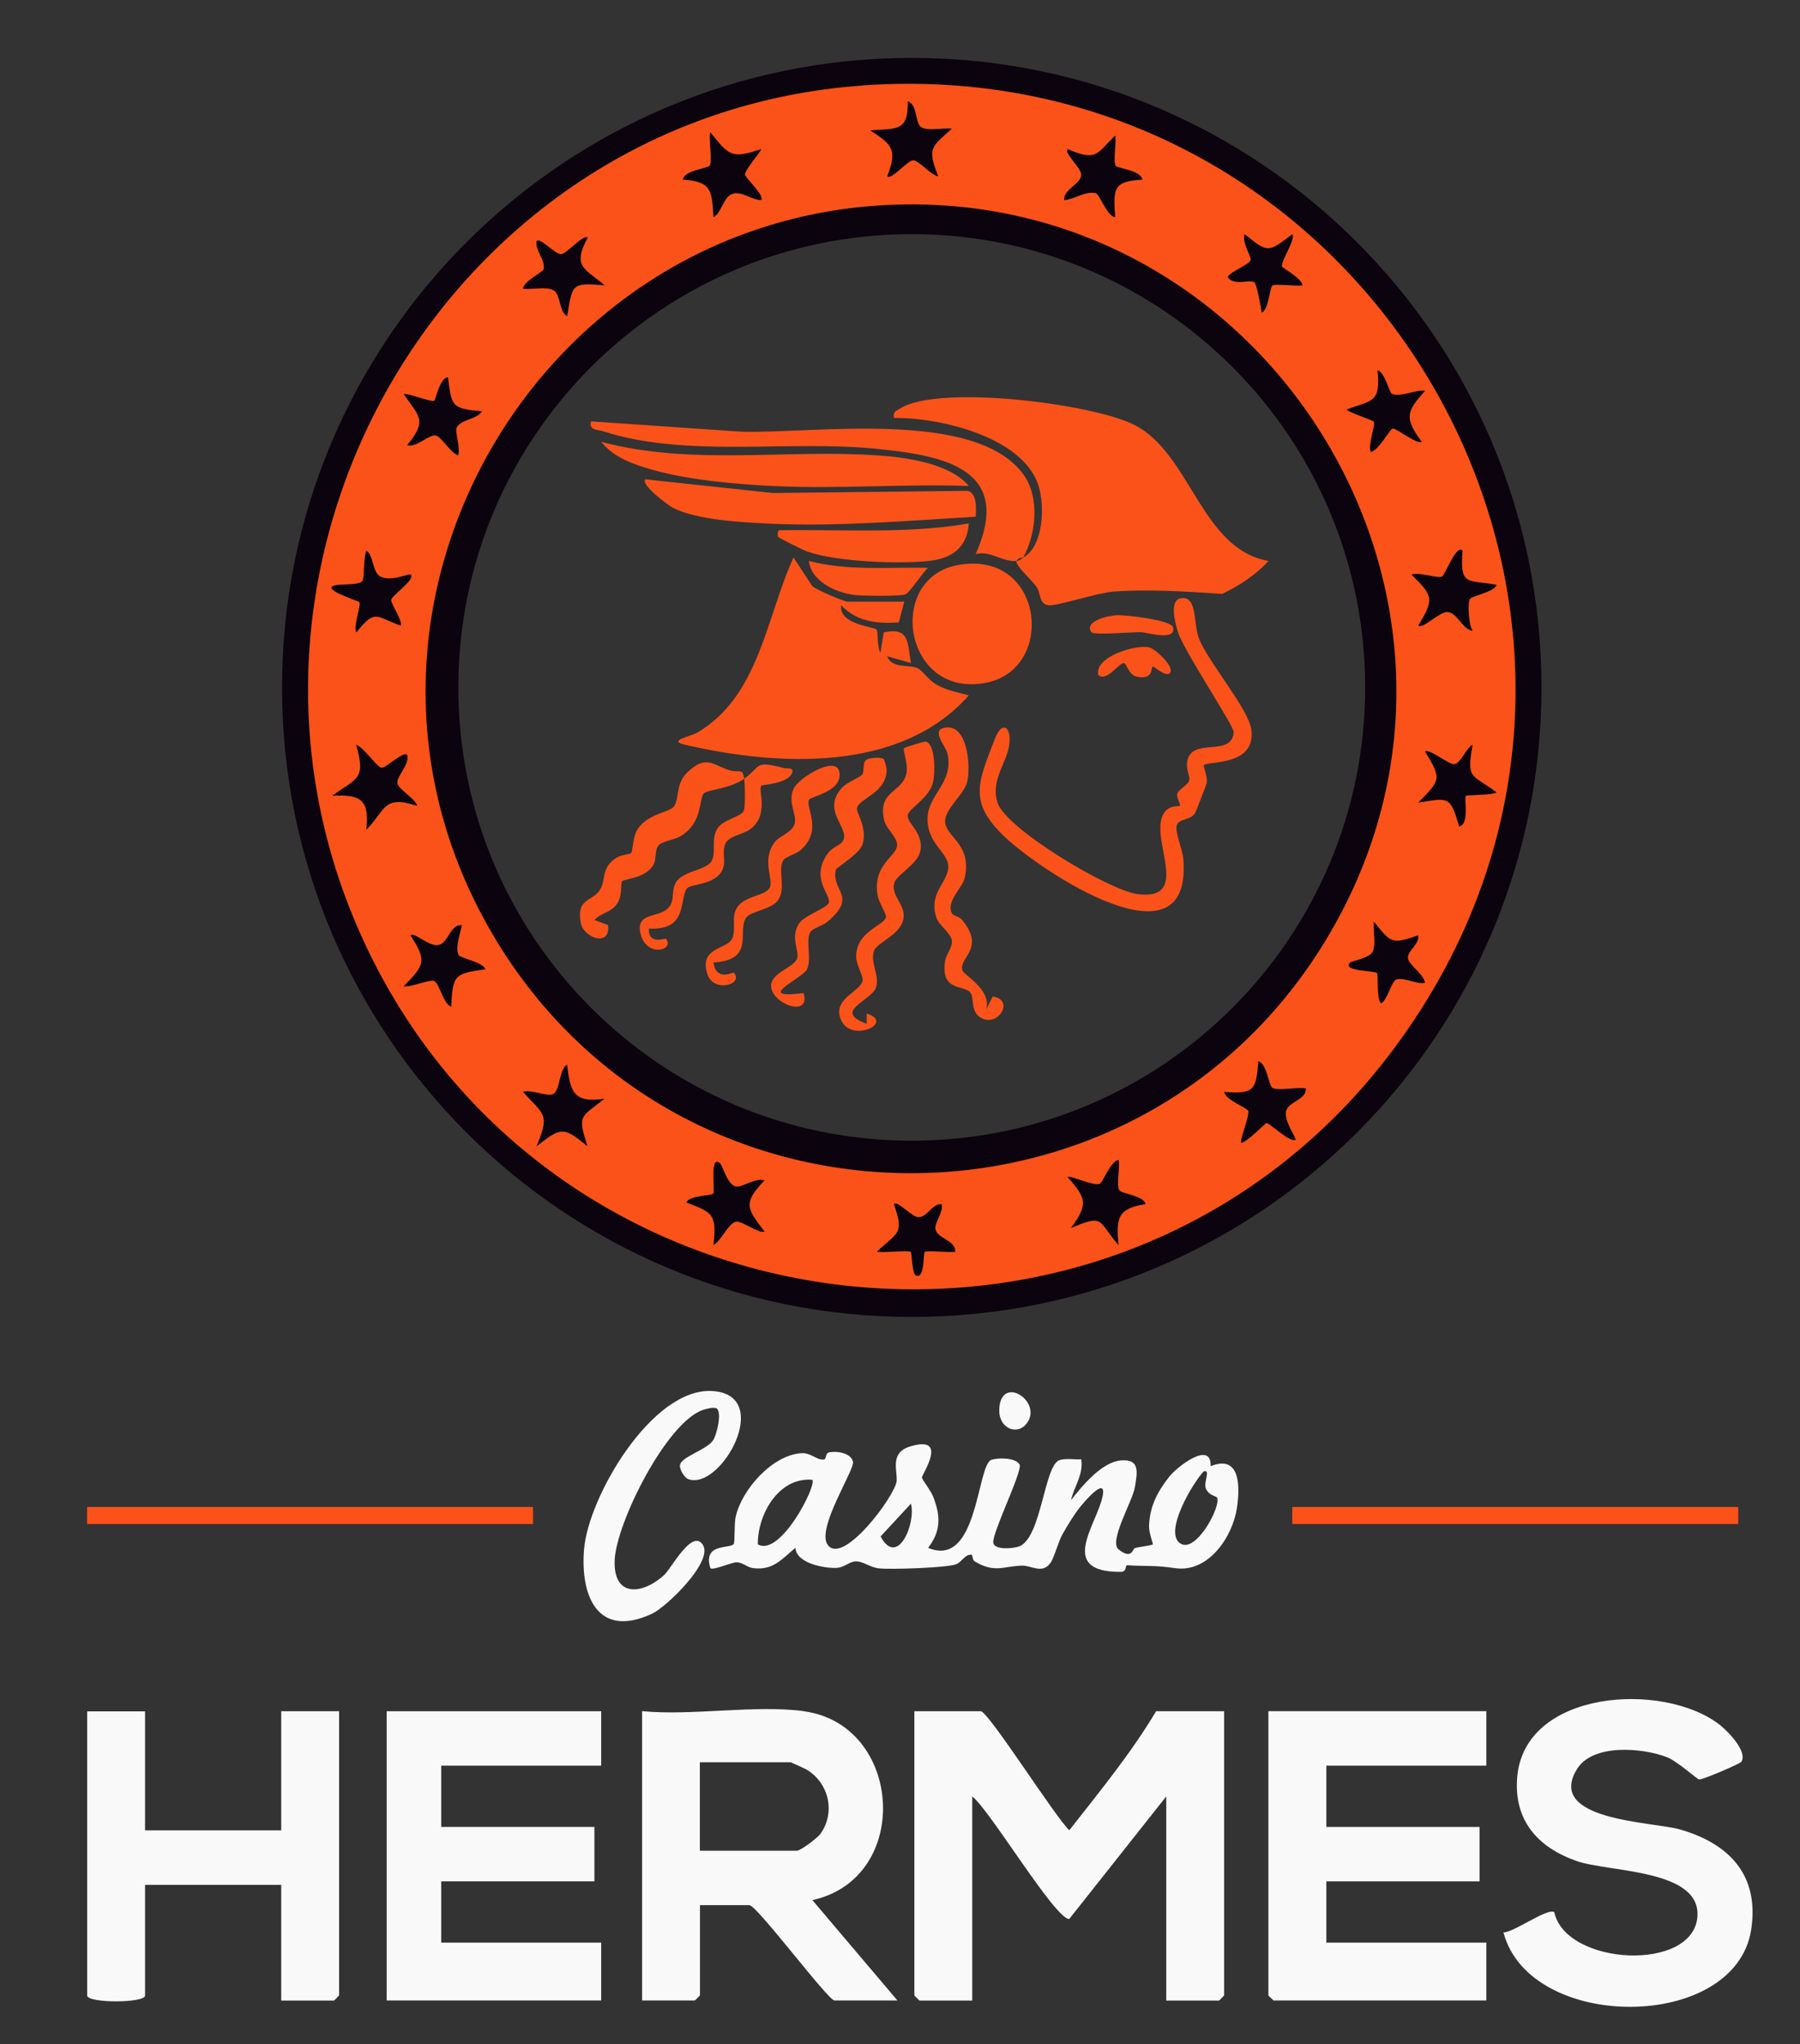 <svg width="545" height="619" viewBox="0 0 545 619" fill="none" xmlns="http://www.w3.org/2000/svg">
<rect x="0" y="0" width="545" height="619" fill="#333333" stroke="none"/>
<path d="M276.059 17.531C170.761 17.531 85.394 102.875 85.394 208.143C85.394 313.411 170.761 398.755 276.059 398.755C381.356 398.755 466.723 313.411 466.723 208.143C466.723 102.875 381.356 17.531 276.059 17.531ZM276.059 345.388C200.245 345.388 138.776 283.936 138.776 208.143C138.776 132.35 200.245 70.898 276.059 70.898C351.872 70.898 413.341 132.35 413.341 208.143C413.341 283.936 351.872 345.388 276.059 345.388Z" fill="#0B030D"/>
<path d="M261.195 25.861C417.706 14.877 516.319 190.934 422.04 317.53C339.084 428.932 165.237 408.946 109.018 282.533C58.109 168.111 136.365 34.649 261.226 25.892L261.195 25.861ZM288.206 38.981C285.734 38.585 280.82 39.805 278.897 38.493C276.974 37.181 277.859 31.536 274.838 30.713C275.082 40.202 271.053 38.798 263.484 39.47C270.351 43.925 271.664 45.389 268.642 53.383C269.802 54.604 274.716 48.684 276.364 48.562C278.226 48.44 281.736 53.017 284.086 53.383C280.667 44.84 281.949 44.565 288.206 38.981ZM230.46 45.145C221.335 48.196 220.755 47.067 215.017 39.988C214.498 42.246 215.78 48.745 214.864 50.149C214.284 51.034 207.173 51.522 206.746 54.39C215.597 54.97 215.505 57.716 216.024 65.741C218.496 64.551 218.985 59.486 221.884 58.662C224.784 57.838 227.561 60.584 230.43 60.584C231.742 59.364 225.608 53.811 225.547 52.865C225.455 51.492 230.827 45.42 230.43 45.145H230.46ZM337.802 50.149C336.948 48.806 338.108 43.131 337.65 41.026C331.698 46.884 332.065 48.837 323.244 45.145C322.054 46.274 327.364 50.82 327.364 52.895C327.364 55.702 321.871 57.319 322.206 60.615C325.289 60.401 328.524 57.747 331.79 58.51C332.98 58.784 335.056 65.405 337.65 65.772C337.131 57.442 336.765 54.818 345.89 54.421C345.463 51.522 338.352 51.034 337.772 50.18L337.802 50.149ZM271.481 61.957C163.437 65.192 94.673 182.329 146.436 278.078C202.046 380.966 349.583 380.935 405.193 278.078C458.726 179.065 383.279 58.601 271.481 61.957ZM391.275 70.898C384.011 76.481 383.95 76.665 376.869 70.898C375.862 73.156 378.853 77.549 378.67 78.678C378.456 80.051 372.749 82.126 371.711 83.804C373.298 86.734 378.365 84.506 379.799 85.483C380.501 85.971 381.783 93.05 381.997 94.636C384.072 94.026 384.438 87.191 385.201 86.52C386.056 85.757 392.496 86.795 394.358 86.398C394.236 84.262 388.162 81.089 388.131 80.662C387.979 78.678 392.404 72.393 391.275 70.959V70.898ZM177.904 71.966C176.713 70.806 171.738 76.665 169.999 76.939C168.106 77.214 163.62 71.721 162.46 73.003C162.002 75.993 165.207 78.678 164.596 81.577C164.444 82.279 158.523 85.177 158.34 87.405C160.934 87.802 165.451 86.612 167.648 87.924C169.846 89.236 169.266 94.667 171.738 95.674C173.386 86.123 172.807 85.513 183.092 86.398C177.079 81.272 173.142 80.814 177.934 71.996L177.904 71.966ZM421.338 119.168C420.667 118.741 419.171 112.456 417.065 112.12C418.042 122.037 415.57 121.091 407.787 123.959C407.512 124.569 415.692 127.285 415.966 127.651C416.577 128.475 414.074 134.821 415.02 136.835C417.309 136.591 420.911 129.817 421.674 129.756C422.803 129.665 429.243 134.76 430.464 133.753C425.245 126.613 425.642 124.783 431.502 118.314C428.877 117.856 423.475 120.511 421.338 119.168ZM145.948 124.508C136.731 123.806 136.731 123.013 135.632 114.195C133.099 114.469 131.97 120.969 131.451 121.365C130.779 121.854 122.905 118.802 122.233 119.351C126.964 126.217 129.467 127.254 123.271 134.791C126.079 135.645 129.894 131.495 131.878 131.862C133.709 132.228 136.426 137.201 138.715 137.873C139.508 135.828 137.707 130.763 138.226 129.573C139.417 126.919 144.605 127.01 145.948 124.508ZM124.309 173.969C123.912 173.572 118.083 176.349 115.03 174.488C112.741 173.115 113.047 167.927 110.941 166.768C109.964 168.782 110.391 174.823 109.75 175.891C108.957 177.173 103.738 176.868 102.181 177.112C95.711 178.027 108.468 181.872 108.804 182.329C109.415 183.153 106.912 189.5 107.858 191.514C113.657 184.374 113.565 186.571 121.257 189.439C122.233 188.493 118.357 182.879 118.449 181.689C118.571 180.255 125.926 175.495 124.339 173.969H124.309ZM442.794 166.737C441.085 164.541 437.575 173.938 436.629 174.549C435.408 175.311 429.548 173.054 427.351 173.969C433.821 180.407 434.401 181.2 429.426 189.408C430.83 190.568 435.744 185.259 438.216 185.32C441.238 185.381 442.825 190.751 445.907 190.995C444.656 189.347 444.29 182.604 445.083 181.353C445.663 180.407 452.591 179.217 453.141 177.081C444.32 175.434 441.97 177.691 442.825 166.768L442.794 166.737ZM123.271 228.586C122.081 227.335 116.923 232.553 115.549 232.461C114.176 232.37 109.995 226.084 107.828 225.505C110.91 236.153 107.98 235.543 100.594 240.944C109.384 240.486 111.887 242.225 110.91 251.257C116.862 245.216 115.946 240.608 126.354 244.026C125.682 241.737 120.677 239.022 120.341 237.191C119.944 235.147 124.156 231.424 123.271 228.586ZM453.11 239.907C445.572 234.231 443.954 236.215 445.877 225.505C444.046 226.206 442.306 231.241 440.231 231.394C438.674 231.516 432.692 226.542 431.471 227.579C436.69 235.97 436.019 236.306 429.396 243.019C438.613 241.615 439.071 240.822 441.787 250.25C445.053 249.579 443.191 241.615 443.832 240.974C444.168 240.639 451.645 240.852 453.11 239.937V239.907ZM429.396 283.204C421.277 286.011 421.277 285.553 415.997 279.085C415.6 281.709 416.821 286.194 415.478 288.36C414.379 290.161 409.282 290.954 408.763 291.473C406.169 294.158 416.241 293.822 416.913 294.646C417.431 295.287 416.638 301.908 418.072 303.8C420.026 303.22 421.277 296.904 422.895 296.538C425.397 295.958 428.724 298.063 431.441 297.606C431.135 294.86 426.252 292.052 426.282 289.917C426.313 287.781 429.884 285.797 429.396 283.204ZM139.752 280.092C136.273 279.969 135.815 285.37 132.824 286.133C130.047 286.835 125.56 282.136 124.278 283.204C129.375 291.076 128.49 292.236 122.203 298.643C124.278 299.07 130.321 296.355 131.542 297.087C133.099 298.002 134.259 304.044 136.639 304.837C137.067 295.256 137.524 294.799 146.955 293.487C146.375 291.351 139.478 290.161 138.898 289.215C137.494 286.957 140.088 280.488 139.752 280.122V280.092ZM385.262 329.4C384.103 328.698 383.614 321.985 380.989 321.345C380.318 329.888 379.891 331.353 370.673 330.62C370.979 333.122 377.815 335.472 377.968 336.418C378.243 338.279 375.252 345.327 375.831 346.06C377.663 345.816 383.034 340.049 383.553 340.049C384.377 340.049 390.939 346.365 392.313 345.022C391.397 342.764 388.803 338.92 389.383 336.479C390.085 333.519 395.548 333.061 395.395 329.583C393.045 329.064 386.849 330.376 385.262 329.4ZM183.062 332.665C173.661 334.068 172.684 330.712 171.708 322.351C169.266 323.816 169.663 329.735 167.618 331.2C166.031 332.329 160.72 329.674 158.309 330.62C164.902 337.669 166.489 337.425 162.429 347.097C169.877 341.3 170.578 341.025 177.873 347.097C174.821 337.394 175.706 338.523 183.031 332.695L183.062 332.665ZM338.871 360.309C337.955 358.814 339.176 353.413 338.688 351.216C336.124 351.552 333.926 358.295 332.828 358.509C330.416 358.997 324.037 355.763 323.213 356.403C329.043 362.872 329.47 364.703 324.251 371.843C334.537 367.479 332.248 369.676 338.657 376.999C337.925 368.853 338.291 365.893 346.898 364.611C346.226 361.957 339.542 361.499 338.84 360.34L338.871 360.309ZM218.069 352.254C214.681 349.386 216.634 360.584 215.933 361.407C215.383 362.079 208.76 361.926 207.783 364.093C215.871 367.144 217.031 367.663 216.024 376.969C218.313 375.901 220.45 370.378 222.861 369.92C224.6 369.585 230.247 373.826 231.468 372.85C226.004 365.801 224.967 364.276 231.468 357.41C228.843 356.464 224.631 359.638 222.83 359.272C220.236 358.753 218.74 352.833 218.038 352.254H218.069ZM285.093 364.611C282.193 364.459 280.911 368.334 278.226 368.547C276.181 368.73 271.816 363.36 270.656 364.611C273.922 373.918 271.694 373.002 265.498 379.013C267.33 379.379 275.174 378.494 275.753 379.074C276.12 379.44 276.12 385.848 277.371 386.245C280.118 387.13 279.416 379.623 279.996 379.074C280.576 378.525 287.504 379.349 289.213 379.013C289.366 375.443 283.78 375.077 283.231 372.178C282.865 370.256 285.734 367.022 285.093 364.611Z" fill="#FB5219"/>
<path d="M309.846 168.812C309.846 168.812 308.198 168.812 307.77 169.85C303.467 170.246 299.957 166.615 295.409 167.775C307.099 141.534 285.215 137.873 264.98 135.859C238.671 133.235 207.54 138.696 182.604 130.58C180.803 130 178.27 130.397 178.942 127.59L224.753 130.733C246.515 131.282 295.318 123.806 309.815 143.578C314.882 150.474 313.752 161.642 309.815 168.812H309.846Z" fill="#FB5219"/>
<path d="M309.846 168.814C316.011 165.244 316.347 153.253 314.485 147.181C309.876 132.321 284.574 126.371 270.687 126.554C270.291 124.662 271.206 124.54 272.488 123.716C284.116 116.302 330.661 122.221 343.358 128.598C360.571 137.264 363.593 166.251 384.072 169.851C380.41 173.94 374.947 177.541 370.033 179.829C359.564 179.127 347.63 178.334 337.192 179.127C332.278 179.493 320.162 183.491 317.598 183.277C314.546 183.033 315.187 179.646 313.844 177.693C312.501 175.74 307.282 171.133 307.801 169.821C309.083 169.699 309.174 169.18 309.876 168.783L309.846 168.814Z" fill="#FB5219"/>
<path d="M273.77 182.207L272.152 188.463C265.468 188.89 259.547 188.31 254.694 183.275C253.84 189.103 264.766 189.805 265.407 190.598C265.895 191.178 265.56 196.152 266.567 197.677L267.574 191.483C275.448 189.836 274.685 194.443 275.815 200.759L268.612 198.715C270.138 202.59 274.991 201.064 277.86 202.346C279.172 202.926 281.186 205.885 283.323 207.167C286.436 209.028 289.915 209.608 293.334 210.554C272.58 234.048 235.344 232.004 207.265 225.474C201.985 224.254 209.371 222.85 210.927 221.935C229.881 210.981 231.926 186.998 240.258 168.812L245.965 177.509C247.339 178.607 255.396 182.177 256.739 182.177H273.739L273.77 182.207Z" fill="#FB5219"/>
<path d="M289.977 171.103C315.98 166.282 319.948 202.317 298.797 206.681C273.709 211.868 267.971 175.161 289.977 171.103Z" fill="#FB5219"/>
<path d="M364.478 231.668C364.203 231.943 365.729 235.238 365.363 237.099C365.272 237.588 362.128 245.674 361.884 246.101C360.724 248.328 356.939 247.87 356.298 249.854C355.657 251.837 358.038 257.207 358.282 260.014C361.182 294.463 315.065 263.767 304.138 253.332C293.212 242.897 296.02 237.13 301.269 223.613C303.345 218.243 306.092 219.951 305.664 224.833C305.176 230.783 299.774 236.001 302.032 243.049C304.566 250.952 335.788 269.626 344.426 270.724C362.311 272.982 345.769 251.074 353.552 244.972C354.833 243.965 357.092 244.148 357.245 244.026C357.611 243.66 356.237 241.615 356.42 240.547C356.695 238.93 359.808 237.801 360.083 236.184C360.327 234.811 358.984 233.011 359.503 230.387C360.968 223.064 372.932 229.471 373.543 221.691C373.665 219.89 358.374 196.914 356.695 191.483C355.81 188.646 353.826 181.506 357.763 181.109C362.647 180.59 361.243 188.951 363.044 193.406C365.851 200.484 378.06 214.703 378.884 220.928C380.318 232.034 365.851 230.356 364.478 231.668Z" fill="#FB5219"/>
<path d="M295.409 156.457C274.655 157.677 253.87 159.508 232.994 158.562C224.692 158.166 211.018 157.464 203.754 153.772C202.259 153.009 193.774 146.601 195.422 145.137L234.031 149.286L292.876 148.615C295.836 149.073 295.592 154.168 295.409 156.457Z" fill="#FB5219"/>
<path d="M293.365 147.15C274.014 146.478 254.42 148.065 235.07 147.211C223.716 146.722 208.608 145.38 197.712 142.298C191.913 140.65 185.931 138.637 182.024 133.785C209.463 141.078 238.152 135.921 266.018 137.904C274.655 138.515 287.627 140.345 293.334 147.15H293.365Z" fill="#FB5219"/>
<path d="M262.416 309.996V306.884C271.084 309.6 257.899 315.946 254.694 308.928C251.734 302.399 260.524 300.354 261.165 296.967C261.439 295.533 259.334 292.299 259.242 289.858C258.967 281.955 268.093 280.186 268.276 277.531C268.337 276.738 266.048 273.076 265.712 271.093C264.125 261.756 271.542 259.345 271.633 255.898C271.694 253.457 268.337 251.016 267.727 248.453C265.682 239.604 272.61 240.123 274.289 234.783C275.265 231.701 273.251 227.185 273.709 226.545C273.922 226.27 279.966 224.439 280.301 224.531C283.323 225.293 283.14 234.325 282.499 236.888C281.339 241.679 275.265 244.73 274.869 246.744C274.38 249.215 279.813 252.114 278.653 257.698C277.799 261.817 271.45 264.777 270.748 267.431C269.68 271.276 274.38 274.022 273.526 278.294C272.58 283.176 265.377 285.403 264.583 288.027C263.484 291.597 266.353 295.259 265.255 298.92C264.034 303.009 251.856 306.121 262.355 309.966L262.416 309.996Z" fill="#FB5219"/>
<path d="M288.42 276.797C288.664 277.224 290.495 277.56 291.289 278.506C298.522 287.324 290.221 289.887 291.38 293.823C291.808 295.227 300.567 299.834 298.522 305.845L300.567 301.726C307.16 302.702 302.521 310.636 297.515 308.439C293.7 306.791 295.073 302.458 293.883 300.658C292.204 298.064 284.696 300.536 286.161 290.955C286.497 288.789 288.45 286.958 288.206 284.761C287.962 282.564 284.361 280.245 283.567 277.987C280.851 270.207 287.413 267.094 287.108 262.121C286.833 257.879 280.607 255.347 280.851 247.627C281.064 240.487 288.756 237.039 286.894 228.282C286.344 225.719 281.37 220.715 286.619 220.258C293.029 219.678 294.005 232.371 292.815 236.856C291.777 240.701 286.161 244.82 286.161 248.665C286.161 253.455 294.494 255.438 292.052 265.965C291.35 268.925 286.161 273.136 288.359 276.797H288.42Z" fill="#FB5219"/>
<path d="M225.333 235.789C221.06 238.84 214.529 239.054 213.216 240.152C211.416 241.678 213.064 248.909 206.135 253.15C204.304 254.279 200.672 254.676 199.543 255.835C198.139 257.27 198.81 259.711 197.986 261.511C195.911 266.027 188.922 266.057 188.372 266.85C187.731 267.857 188.647 271.122 186.663 273.899C184.985 276.248 181.841 276.462 179.979 278.567L184.099 280.093C184.954 286.867 176.774 284.06 175.859 279.544C174.394 272.068 179.155 272.983 181.444 269.719C183.733 266.454 181.688 262.762 186.816 259.619C188.098 258.826 190.753 258.673 191.119 258.276C191.516 257.819 191.699 253.822 192.554 251.991C195.301 246.254 202.931 246.132 204.182 244.027C205.739 241.403 204.518 237.223 208.272 233.714C213.583 228.771 215.475 231.273 220.328 233.043C223.868 234.324 224.845 232.158 225.303 235.789C230.644 231.975 228.202 230.174 237.328 232.554C238.121 232.768 240.716 232.219 239.739 234.233C238.152 237.406 230.888 237.528 230.522 237.894C229.362 239.054 233.177 246.926 226.89 251.259C224.875 252.632 220.694 253.181 219.656 255.378C218.619 257.575 219.534 259.924 219.137 262.06C218.008 268.101 209.127 267.491 208.028 268.986C205.495 272.373 208.486 281.771 196.491 281.161C196.186 286.287 201.405 283.968 201.649 284.243C204.518 287.843 195.27 290.132 193.836 282.229C192.737 276.248 199.36 277.926 202.229 275.028C204.548 272.709 203.053 269.902 204.67 267.156C206.715 263.647 214.163 263.525 215.566 260.534C216.879 257.697 215.2 254.127 217.215 250.862C218.954 248.055 224.57 247.322 225.211 245.461C225.699 244.027 225.577 237.68 225.333 235.819V235.789Z" fill="#FB5219"/>
<path d="M267.452 229.746C267.819 229.99 268.49 232.492 268.46 233.194C268.276 240.273 260.036 241.707 259.486 244.697C259.212 246.223 262.722 250.525 261.165 255.681C260.341 258.458 253.23 262.73 253.077 263.31C251.551 269.87 259.883 271.212 250.544 279.085C249.109 280.305 246.027 281.098 245.386 282.166C243.799 284.729 245.874 290.13 244.348 293.486C243.127 296.202 227.806 302.671 243.31 300.687C245.599 308.59 232.994 303.708 233.483 298.185C233.818 294.493 240.228 292.937 241.296 290.374C242.212 288.177 239.159 284.028 241.876 279.695C243.524 277.101 250.574 274.935 250.971 273.287C251.551 270.846 245.264 265.964 250.574 258.489C251.978 256.536 253.932 256.139 254.878 255.071C258.296 251.166 248.041 245.734 255.122 238.32C256.495 236.886 260.707 235.177 261.104 234.506C261.775 233.377 261.043 230.966 262.325 230.051C263.179 229.441 266.567 229.227 267.422 229.746H267.452Z" fill="#FB5219"/>
<path d="M293.334 158.5C292.876 165.609 288.359 169.057 281.492 169.82C272.122 170.858 252.955 170.125 244.195 166.921C243.157 166.525 235.955 162.955 235.619 162.589C235.497 162.467 235.222 160.422 236.138 160.544C255.244 160.239 274.472 161.734 293.334 158.5Z" fill="#FB5219"/>
<path d="M245.02 242.104C243.616 244.3 249.445 251.349 242.334 257.451C240.899 258.672 237.847 259.404 237.145 260.503C235.405 263.31 238.03 268.833 235.68 272.433C233.727 275.454 227.134 275.85 225.791 278.017C223.258 282.228 228.599 290.68 216.025 291.442C216.879 297.362 221.915 294.219 222.19 294.524C225.364 298.064 215.994 300.84 214.132 294.829C211.63 286.743 220.115 287.537 221.671 284.211C222.709 282.014 221.854 279.115 222.404 276.674C223.624 270.938 231.468 271.823 233.086 268.71C234.337 266.361 230.247 260.106 234.887 254.614C236.107 253.18 239.923 251.959 240.594 249.427C241.357 246.497 238.427 243.141 240.258 238.869C241.754 235.36 255 227.366 254.176 235.208C253.687 239.815 245.508 241.249 244.989 242.073L245.02 242.104Z" fill="#FB5219"/>
<path d="M280.973 171.926C279.386 173.33 275.357 179.555 274.106 179.982C272.305 180.592 261.318 180.439 258.815 180.165C253.199 179.524 245.63 176.076 244.897 169.852C256.709 172.933 268.856 171.682 280.973 171.926Z" fill="#FB5219"/>
<path d="M354.162 203.844C352.941 205.095 349.278 201.586 349.034 201.8C348.393 202.319 349.248 205.797 344.395 204.943C341.618 204.455 341.221 200.885 340.275 200.793C338.81 200.641 334.995 206.682 332.522 204.363C331.332 198.596 344.639 194.996 348.027 196.033C349.98 196.613 355.901 202.075 354.162 203.844Z" fill="#FB5219"/>
<path d="M330.447 191.453C328.066 187.944 335.88 186.357 338.23 186.266C340.885 186.174 354.65 187.73 355.169 189.927C356.207 194.29 347.233 191.453 345.433 191.422C343.022 191.361 331.088 192.399 330.447 191.422V191.453Z" fill="#FB5219"/>
<path d="M350.041 518.148H370.642V604.194C370.642 604.194 369.208 605.75 369.086 605.75H353.123V543.932L323.732 581.065C319.398 581.035 299.742 548.112 294.371 543.932V605.75H278.408C278.408 605.75 276.852 604.316 276.852 604.194V518.148H296.965C299.223 518.148 319.703 550.492 323.762 554.184C332.888 542.528 342.502 530.811 350.041 518.148Z" fill="#FAF9F9"/>
<path d="M243.371 518.151C273.434 522.179 276.303 568.711 245.965 575.332L271.724 605.722H252.649C250.726 605.722 229.148 576.858 226.889 576.858H211.934V604.166C211.934 604.166 210.5 605.722 210.377 605.722H194.415V518.121C209.675 519.586 228.568 516.138 243.371 518.121V518.151ZM211.903 560.381H241.295C242.394 560.381 247.521 556.536 248.468 555.194C253.046 548.664 250.909 539.815 244.225 535.818C243.554 535.422 239.494 533.591 239.22 533.591H211.903V560.381Z" fill="#FAF9F9"/>
<path d="M450.027 518.152V534.628H401.591V553.18H447.982V569.657H401.591V588.208H450.027V605.723H385.598C385.598 605.723 384.041 604.288 384.041 604.166V518.121H449.997L450.027 518.152Z" fill="#FAF9F9"/>
<path d="M182.024 518.148V534.625H133.587V553.177H179.979V569.654H133.587V588.205H182.024V605.719H117.075V518.148H182.024Z" fill="#FAF9F9"/>
<path d="M43.916 518.148V554.214H85.15V518.148H102.669V604.194C102.669 604.194 101.235 605.75 101.113 605.75H85.15V570.722H43.916V604.224C43.916 606.574 26.398 606.574 26.398 604.224V518.179H43.916V518.148Z" fill="#FAF9F9"/>
<path d="M527.215 533.467C526.848 534.047 515.495 538.929 514.457 538.807C513.846 538.746 507.834 533.254 504.66 532.033C497.152 529.165 482.166 527.914 477.435 535.725C467.974 551.287 500.387 551.592 508.566 553.911C523.552 558.182 532.8 567.794 530.206 584.362C525.322 615.271 463.151 615.302 455.216 585.125C458.39 585.125 468.615 577.558 470.598 578.992C474.108 595.194 512.687 597.208 513.938 580.334C515.006 565.902 487.171 566.939 477.343 563.492C465.623 559.372 458.329 551.225 459.367 538.227C461.473 511.62 503.591 508.996 520.683 522.239C523.003 524.039 529.229 530.324 527.245 533.437L527.215 533.467Z" fill="#FAF9F9"/>
<path d="M161.392 456.301H26.367V461.457H161.392V456.301Z" fill="#FB5219"/>
<path d="M526.3 456.301H391.275V461.457H526.3V456.301Z" fill="#FB5219"/>
<path d="M280.973 468.658C296.172 475.127 295.745 443.516 300.171 442.02C302.185 441.349 307.557 441.288 308.747 443.516C309.449 445.865 300.262 464.386 300.751 467.163C301.147 469.421 307.007 468.932 308.808 468.139C315.401 465.149 316.194 443.455 320.864 442.081C322.848 441.502 325.289 441.99 327.365 441.868C328.128 446.445 325.228 450.045 324.282 454.225C327.609 449.954 333.591 442.692 339.359 442.204C345.128 441.715 344.426 445.59 343.602 450.381C342.869 454.653 335.605 466.736 338.719 469.177C342.747 472.35 342.839 469.024 343.632 468.749C344.731 468.383 348.821 467.926 349.035 467.62C349.218 467.407 347.814 464.173 347.905 461.976C348.15 456.087 350.378 451.815 353.887 447.299C356.482 443.943 366.859 436.071 366.554 443.943C375.527 440.312 375.496 450.015 374.52 456.544C373.207 465.424 365.821 476.286 355.81 474.821C349.248 473.876 347.356 474.333 341.252 473.937C340.641 473.906 341.282 475.95 339.329 475.95C319.948 476.042 332.157 461.64 333.866 452.944C335.056 446.841 328.525 454.439 326.968 456.392C325.167 458.65 323.153 461.976 321.718 464.539C320.284 467.102 319.246 471.557 318.056 473.235C315.553 476.744 312.257 473.937 309.388 474.059C303.65 474.242 301.239 476.378 295.165 472.808C294.219 472.258 294.738 470.702 293.914 470.733C292.083 470.794 291.259 472.869 289.58 473.601C287.047 474.73 269.467 475.279 266.079 474.882C263.362 474.577 261.195 472.625 258.967 472.777C256.953 472.93 255.61 474.76 252.863 474.76C249.17 474.791 241.082 473.265 240.838 468.658C236.718 472.075 234.123 475.554 228.05 474.821C226.249 474.608 224.876 473.052 223.014 473.052C221.427 473.052 215.811 475.615 215.078 474.821C212.698 467.102 221.091 469.055 222.159 467.498C222.556 466.888 222.251 461.518 222.739 459.321C224.54 451.083 233.849 440.525 242.669 440.007C245.538 439.824 247.308 442.204 249.506 441.929C250.147 441.837 250.025 440.007 250.818 439.824C253.138 439.244 257.625 439.824 258.265 442.6C258.845 444.98 247.125 462.769 250.574 467.712C255.183 474.303 271.084 452.822 271.481 448.459C271.756 445.194 269.314 439.854 275.601 437.962C287.504 434.362 279.02 446.597 279.142 447.36C279.264 448.123 281.858 451.357 282.56 453.219C284.819 459.077 284.941 463.501 281.034 468.658H280.973ZM368.446 453.402C368.263 453.066 366.096 452.761 365.18 450.9C364.203 448.916 366.737 444.95 364.478 445.499C361.212 448.886 352.422 463.654 357.214 467.224C362.006 470.794 369.88 455.904 368.476 453.432L368.446 453.402ZM245.935 448.062C235.772 447.208 229.362 458.497 229.454 467.62C236.351 471.526 247.461 449.496 245.935 448.062ZM275.815 455.293L266.628 465.21C271.725 474.76 277.402 461.274 275.815 455.293Z" fill="#FAF9F9"/>
<path d="M217.001 426.489C216.238 425.94 213.949 426.55 212.911 426.886C201.832 430.578 186.633 461.029 186.114 472.319C185.595 483.609 194.293 483.06 201.099 476.896C203.236 474.943 209.584 462.708 212.819 467.773C216.055 472.838 201.74 486.629 197.376 488.643C180.986 496.241 175.676 483.273 176.835 469.146C178.117 453.218 197.406 420.234 215.536 421.18C234.459 422.187 218.435 451.265 208.486 447.909C207.173 447.451 205.647 444.827 205.891 443.546C206.38 441.044 214.101 438.938 215.933 436.07C217.031 434.392 218.649 427.649 217.001 426.459V426.489Z" fill="#FAF9F9"/>
<path d="M310.608 431.31C307.77 434.606 302.459 432.439 302.551 426.977C302.765 415.627 316.377 424.598 310.608 431.31Z" fill="#FAF9F9"/>
</svg>
